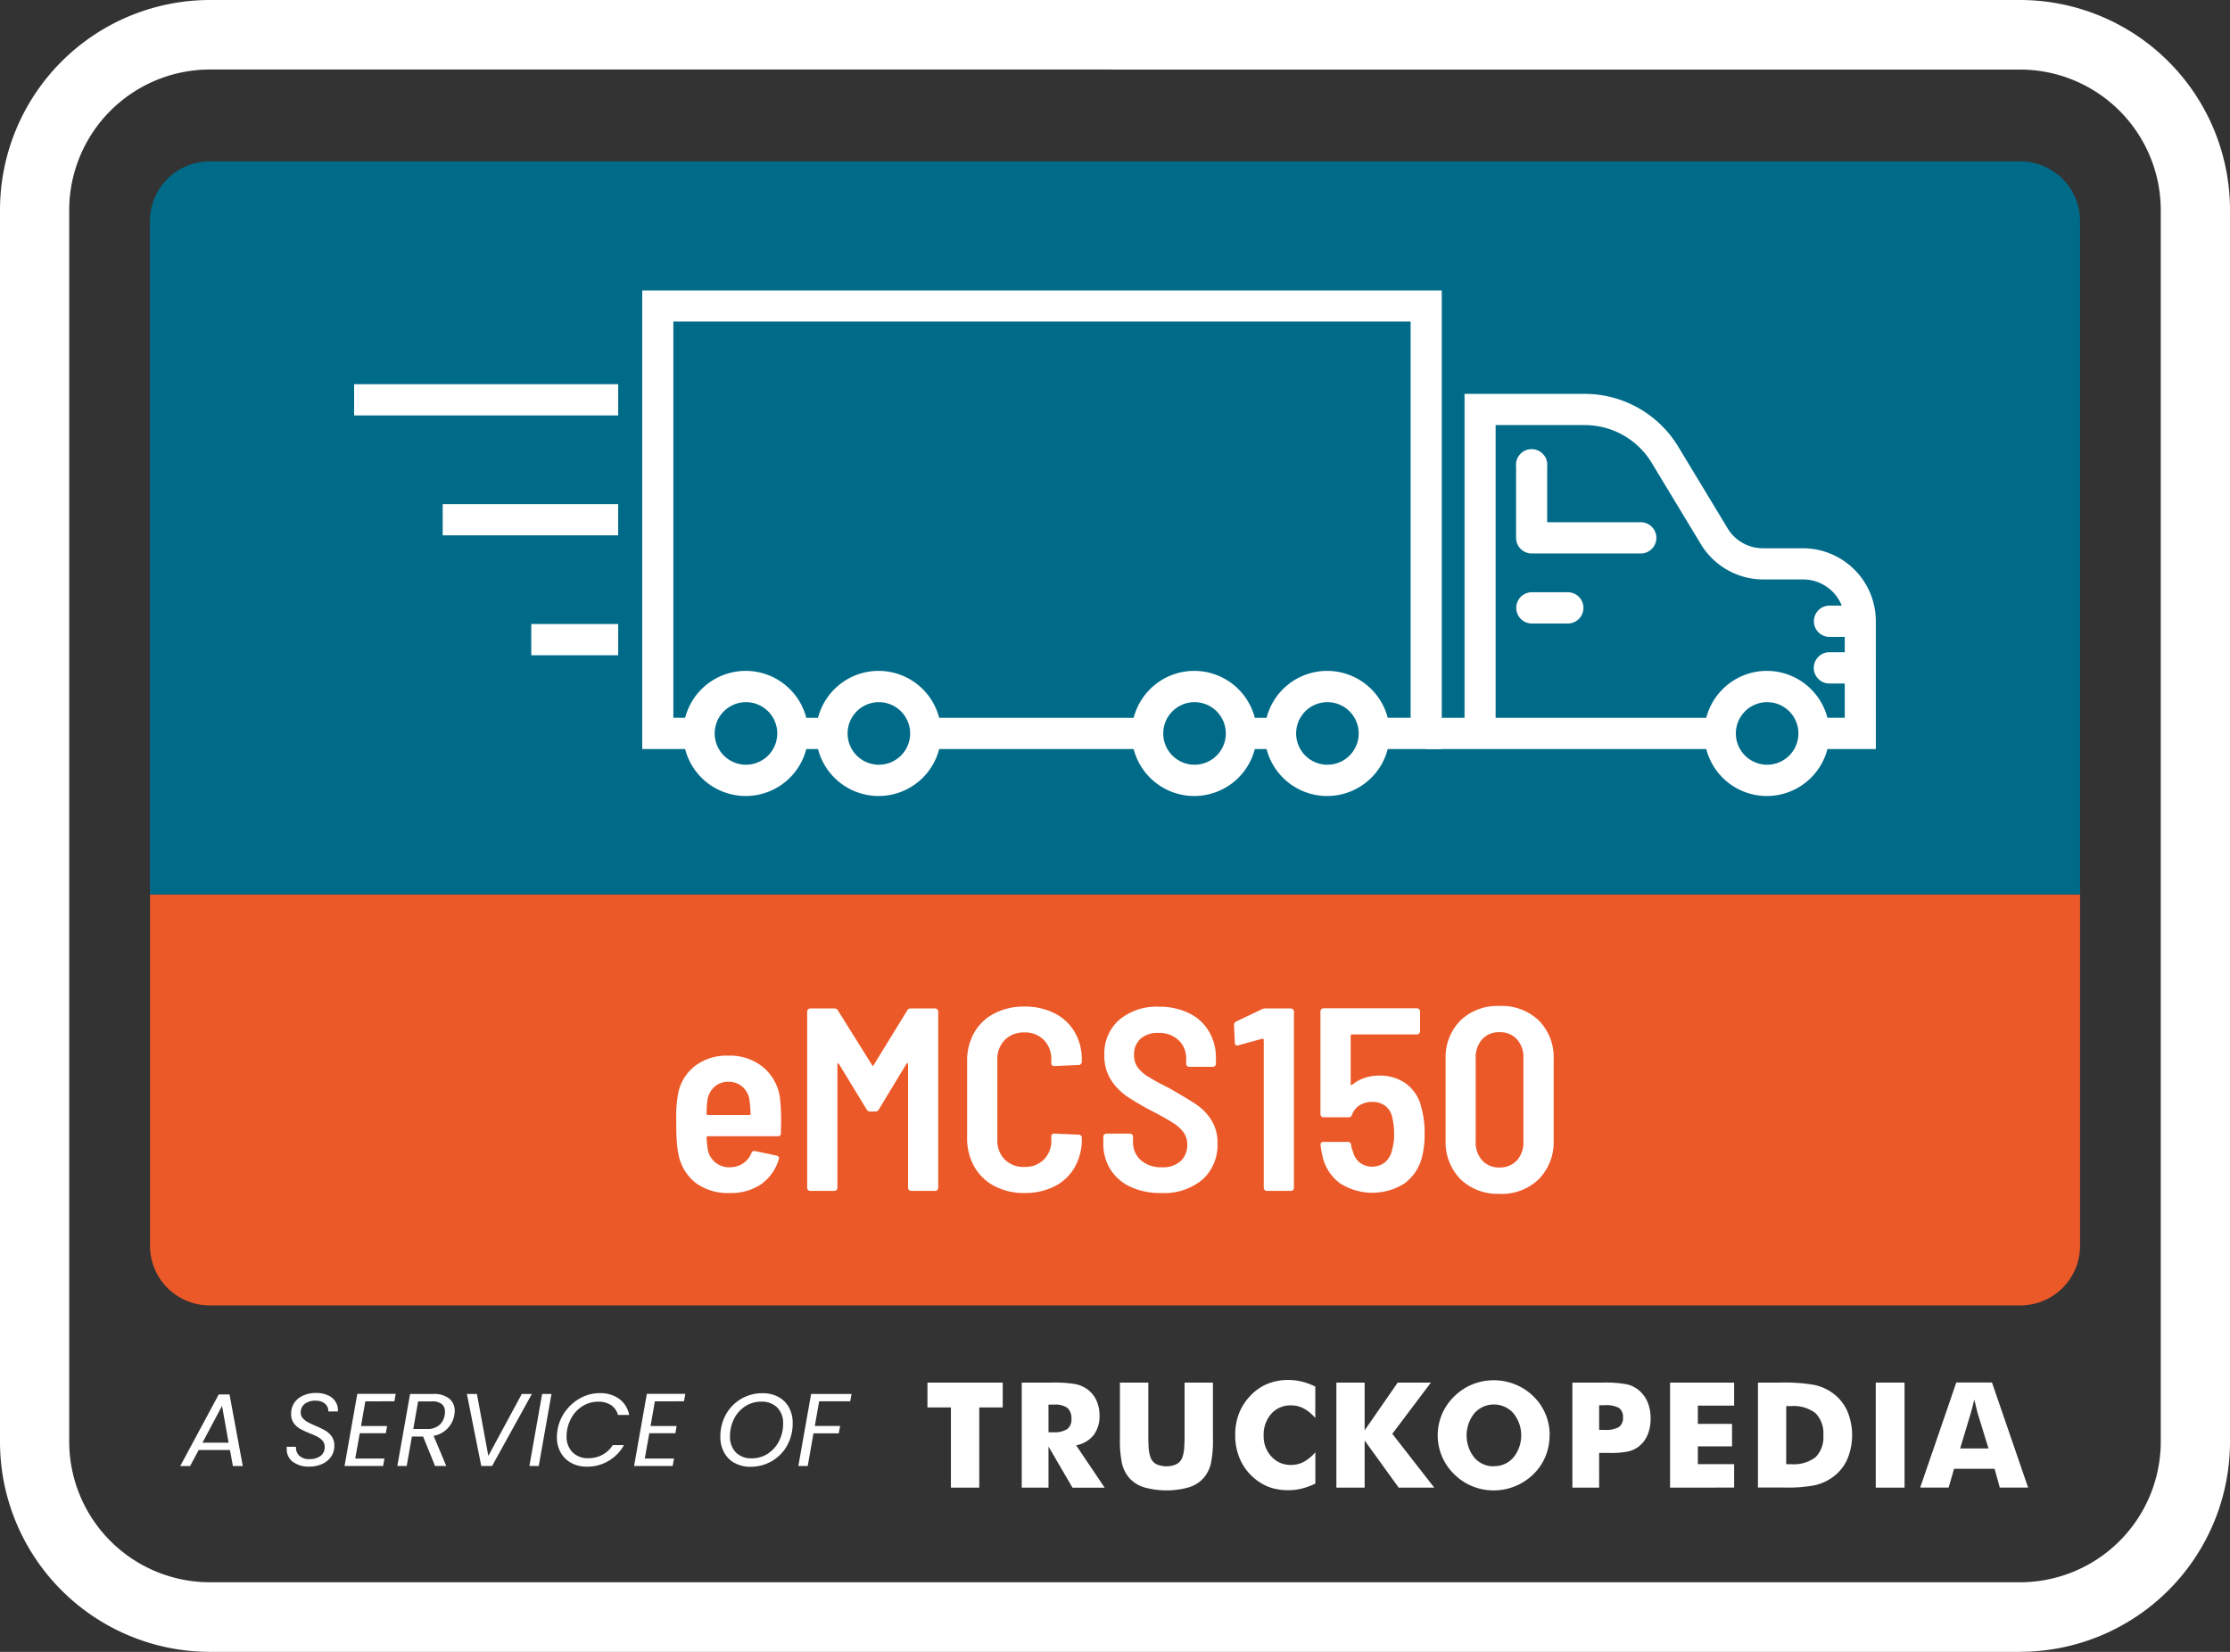 <?xml version="1.0" encoding="UTF-8"?>
<svg xmlns="http://www.w3.org/2000/svg" width="85.55" height="63.37" viewBox="0 0 85.55 63.37">
  <rect x="0" y="0" width="85.55" height="63.37" fill="#333333" stroke="none"/>
  <defs>
    <clipPath id="kp4e1tcwta">
      <path data-name="Rectangle 8388" style="fill:none" d="M0 0h85.55v63.37H0z"></path>
    </clipPath>
  </defs>
  <g data-name="Group 19173">
    <g data-name="eMCS150 Logo_new">
      <path data-name="Rectangle 8395" d="M8.017 0h69.515a8.017 8.017 0 0 1 8.018 8.017V55a8.017 8.017 0 0 1-8.017 8.017H8.017A8.017 8.017 0 0 1 0 55V8.017A8.017 8.017 0 0 1 8.017 0z" style="fill:none"></path>
      <g data-name="Group 17763" style="clip-path:url(#kp4e1tcwta)">
        <path data-name="Path 100309" d="M115.362 245.328v13.478a2.288 2.288 0 0 1-2.28 2.29H43.6a2.288 2.288 0 0 1-2.28-2.29v-13.478z" transform="translate(-35.565 -211.017)" style="fill:#ec5928"></path>
        <path data-name="Path 100310" d="M115.362 46.572V72.4H41.317V46.572a2.288 2.288 0 0 1 2.28-2.29h69.485a2.288 2.288 0 0 1 2.28 2.29" transform="translate(-35.565 -38.089)" style="fill:#006b89"></path>
        <path data-name="Rectangle 8380" transform="translate(47.62 27.537)" style="fill:#fff" d="M0 0h1.511v1.198H0z"></path>
        <path data-name="Rectangle 8381" transform="translate(30.411 27.537)" style="fill:#fff" d="M0 0h1.512v1.198H0z"></path>
        <path data-name="Path 100311" d="M207.641 97.252h-2.595v-1.2h1.4v-15.2h-28.284v15.2h.994v1.2h-2.187V79.657h30.672z" transform="translate(-152.33 -68.516)" style="fill:#fff"></path>
        <path data-name="Rectangle 8382" transform="translate(35.51 27.537)" style="fill:#fff" d="M0 0h8.524v1.198H0z"></path>
        <path data-name="Path 100312" d="M419.327 121.661h-2.379v-1.2h1.186v-3.707a1.6 1.6 0 0 0-1.592-1.6H415a2.8 2.8 0 0 1-2.38-1.343l-1.9-3.142a3 3 0 0 0-2.545-1.436h-3.435v11.828h-1.193v-13.026h4.626a4.2 4.2 0 0 1 3.565 2.012l1.9 3.143a1.579 1.579 0 0 0 1.36.768h1.543a2.8 2.8 0 0 1 2.785 2.8z" transform="translate(-347.363 -92.925)" style="fill:#fff"></path>
        <path data-name="Rectangle 8383" transform="translate(54.714 27.537)" style="fill:#fff" d="M0 0h11.285v1.198H0z"></path>
        <path data-name="Path 100313" d="M422.59 127.614h-4.19a.6.6 0 0 1-.6-.6v-2.738a.6.6 0 1 1 1.193 0v2.139h3.589a.6.6 0 0 1 0 1.2" transform="translate(-359.638 -106.381)" style="fill:#fff"></path>
        <path data-name="Path 100314" d="M419.776 163.658H418.4a.6.6 0 1 1 0-1.2h1.378a.6.6 0 0 1 0 1.2" transform="translate(-359.632 -139.738)" style="fill:#fff"></path>
        <path data-name="Path 100315" d="M500.39 178.9h1.188v1.2h-1.188a.6.6 0 1 1 0-1.2" transform="translate(-430.208 -153.879)" style="fill:#fff"></path>
        <path data-name="Path 100316" d="M501.581 166.1v1.2h-1.188a.6.6 0 0 1-.421-1.023.592.592 0 0 1 .421-.176z" transform="translate(-430.211 -142.867)" style="fill:#fff"></path>
        <path data-name="Path 100317" d="M472.095 188.814a2.4 2.4 0 1 1 2.389-2.4 2.4 2.4 0 0 1-2.389 2.4m0-3.6a1.2 1.2 0 1 0 1.2 1.2 1.2 1.2 0 0 0-1.2-1.2" transform="translate(-404.302 -158.277)" style="fill:#fff"></path>
        <path data-name="Path 100318" d="M314.319 188.814a2.4 2.4 0 1 1 2.389-2.4 2.4 2.4 0 0 1-2.389 2.4m0-3.6a1.2 1.2 0 1 0 1.2 1.2 1.2 1.2 0 0 0-1.2-1.2" transform="translate(-268.493 -158.277)" style="fill:#fff"></path>
        <path data-name="Path 100319" d="M350.936 188.814a2.4 2.4 0 1 1 2.39-2.4 2.4 2.4 0 0 1-2.39 2.4m0-3.6a1.2 1.2 0 1 0 1.2 1.2 1.2 1.2 0 0 0-1.2-1.2" transform="translate(-300.012 -158.277)" style="fill:#fff"></path>
        <path data-name="Path 100320" d="M190.724 188.814a2.4 2.4 0 1 1 2.39-2.4 2.4 2.4 0 0 1-2.39 2.4m0-3.6a1.2 1.2 0 1 0 1.2 1.2 1.2 1.2 0 0 0-1.2-1.2" transform="translate(-162.106 -158.277)" style="fill:#fff"></path>
        <path data-name="Path 100321" d="M227.34 188.814a2.4 2.4 0 1 1 2.39-2.4 2.4 2.4 0 0 1-2.39 2.4m0-3.6a1.2 1.2 0 1 0 1.2 1.2 1.2 1.2 0 0 0-1.2-1.2" transform="translate(-193.624 -158.277)" style="fill:#fff"></path>
        <path data-name="Rectangle 8384" transform="translate(13.585 14.739)" style="fill:#fff" d="M0 0h10.131v1.198H0z"></path>
        <path data-name="Rectangle 8385" transform="translate(16.983 19.339)" style="fill:#fff" d="M0 0h6.732v1.198H0z"></path>
        <path data-name="Rectangle 8386" transform="translate(20.381 23.939)" style="fill:#fff" d="M0 0h3.335v1.198H0z"></path>
        <path data-name="Path 100322" d="M256.469 383.271v-3.077h-.9v-.952h2.888v.952h-.9v3.077z" transform="translate(-219.989 -326.201)" style="fill:#fff"></path>
        <path data-name="Path 100323" d="M281.536 383.264v-4.03h1.144a4.723 4.723 0 0 1 .935.062 1.208 1.208 0 0 1 .456.208 1.093 1.093 0 0 1 .333.421 1.35 1.35 0 0 1 .116.565 1.2 1.2 0 0 1-.228.761 1.117 1.117 0 0 1-.669.389l1.094 1.625h-1.234l-.92-1.578v1.578zm1.027-2.125h.2a.873.873 0 0 0 .516-.121.443.443 0 0 0 .163-.38.537.537 0 0 0-.151-.431.8.8 0 0 0-.51-.128h-.219z" transform="translate(-242.339 -326.194)" style="fill:#fff"></path>
        <path data-name="Path 100324" d="M308.582 379.24h1.089v1.96c0 .287.007.5.021.62a1.185 1.185 0 0 0 .075.316.453.453 0 0 0 .219.236.935.935 0 0 0 .76 0 .468.468 0 0 0 .22-.236 1.194 1.194 0 0 0 .075-.316 6.34 6.34 0 0 0 .021-.62v-1.96h1.088v2.13a4.346 4.346 0 0 1-.079.979 1.328 1.328 0 0 1-.268.538 1.241 1.241 0 0 1-.564.367 3.173 3.173 0 0 1-1.743 0 1.26 1.26 0 0 1-.566-.367 1.36 1.36 0 0 1-.268-.538 4.339 4.339 0 0 1-.08-.979v-2.13z" transform="translate(-265.618 -326.2)" style="fill:#fff"></path>
        <path data-name="Path 100325" d="M343.416 378.807v1.2a1.64 1.64 0 0 0-.448-.367 1.015 1.015 0 0 0-.478-.117.981.981 0 0 0-.763.323 1.209 1.209 0 0 0-.292.843 1.131 1.131 0 0 0 .3.8.988.988 0 0 0 .757.319 1.015 1.015 0 0 0 .478-.117 1.611 1.611 0 0 0 .448-.368v1.2a2.592 2.592 0 0 1-.517.191 2.167 2.167 0 0 1-.521.063 2.243 2.243 0 0 1-.606-.078 1.743 1.743 0 0 1-.51-.239 2.026 2.026 0 0 1-.684-.762 2.239 2.239 0 0 1-.236-1.035 2.264 2.264 0 0 1 .149-.841 2.058 2.058 0 0 1 .45-.687 1.878 1.878 0 0 1 .643-.44 2.09 2.09 0 0 1 .795-.146 2.17 2.17 0 0 1 .521.063 2.608 2.608 0 0 1 .517.19" transform="translate(-292.957 -325.609)" style="fill:#fff"></path>
        <path data-name="Path 100326" d="M368.232 383.271v-4.03h1.084v1.831l1.268-1.831h1.274l-1.481 1.965 1.61 2.065h-1.365l-1.306-1.808v1.808z" transform="translate(-316.964 -326.201)" style="fill:#fff"></path>
        <path data-name="Path 100327" d="M400.456 380.709a2.091 2.091 0 0 1-.159.814 2.063 2.063 0 0 1-.463.68 2.2 2.2 0 0 1-.7.458 2.18 2.18 0 0 1-1.642 0 2.11 2.11 0 0 1-.691-.458 2.049 2.049 0 0 1-.47-.683 2.071 2.071 0 0 1 .47-2.306 2.11 2.11 0 0 1 .691-.458 2.189 2.189 0 0 1 1.647 0 2.132 2.132 0 0 1 .7.458 2.064 2.064 0 0 1 .622 1.494m-2.143 1.184a.961.961 0 0 0 .752-.335 1.348 1.348 0 0 0 0-1.694 1 1 0 0 0-1.5 0 1.367 1.367 0 0 0 0 1.7.961.961 0 0 0 .757.333" transform="translate(-341.01 -325.645)" style="fill:#fff"></path>
        <path data-name="Path 100328" d="M434.291 383.263h-1.027v-4.03h1.144a4.56 4.56 0 0 1 .942.066 1.11 1.11 0 0 1 .46.225 1.2 1.2 0 0 1 .339.461 1.577 1.577 0 0 1 .116.615 1.624 1.624 0 0 1-.114.634 1.1 1.1 0 0 1-.34.45 1.06 1.06 0 0 1-.4.19 3.336 3.336 0 0 1-.737.057h-.384zm0-2.215h.208a1.014 1.014 0 0 0 .55-.109.419.419 0 0 0 .156-.371.41.41 0 0 0-.153-.361 1 1 0 0 0-.542-.107h-.219z" transform="translate(-372.942 -326.193)" style="fill:#fff"></path>
        <path data-name="Path 100329" d="M460.181 383.271v-4.03h2.458v.884h-1.392v.7h1.312v.862h-1.312v.682h1.392v.9z" transform="translate(-396.112 -326.201)" style="fill:#fff"></path>
        <path data-name="Path 100330" d="M484.4 383.261v-4.03h.836a6.746 6.746 0 0 1 1.321.088 1.9 1.9 0 0 1 .681.294 1.724 1.724 0 0 1 .578.684 2.392 2.392 0 0 1 0 1.9 1.719 1.719 0 0 1-.578.684 1.9 1.9 0 0 1-.663.29 5.594 5.594 0 0 1-1.155.086h-1.02zm1.084-.9h.183a1.383 1.383 0 0 0 .941-.266 1.079 1.079 0 0 0 .3-.844 1.094 1.094 0 0 0-.3-.847 1.373 1.373 0 0 0-.941-.27h-.183z" transform="translate(-416.959 -326.191)" style="fill:#fff"></path>
        <path data-name="Rectangle 8387" transform="translate(71.96 53.04)" style="fill:#fff" d="M0 0h1.105v4.03H0z"></path>
        <path data-name="Path 100331" d="M530.632 381.771h1.088l-.409-1.33c-.012-.04-.028-.105-.051-.2l-.086-.347a11.91 11.91 0 0 1-.139.542zm-1.532 1.5 1.385-4.03h1.369l1.386 4.03h-1.087l-.2-.721H530.4l-.209.721z" transform="translate(-455.435 -326.204)" style="fill:#fff"></path>
        <path data-name="Path 100332" d="M51.554 384.613h-1.2l-.328.615h-.379l1.476-2.747h.414l.509 2.747h-.379zm-.051-.281-.253-1.411-.75 1.411z" transform="translate(-42.732 -328.987)" style="fill:#fff"></path>
        <path data-name="Path 100333" d="M79.245 384.753a.592.592 0 0 1-.239-.494.69.69 0 0 1 0-.087h.355a.428.428 0 0 0 .118.333.522.522 0 0 0 .4.139.676.676 0 0 0 .426-.123.412.412 0 0 0 .158-.345.346.346 0 0 0-.077-.228.638.638 0 0 0-.189-.155 2.752 2.752 0 0 0-.306-.137 3.021 3.021 0 0 1-.381-.179.745.745 0 0 1-.243-.226.581.581 0 0 1-.091-.361.7.7 0 0 1 .122-.408.794.794 0 0 1 .337-.275 1.178 1.178 0 0 1 .491-.1 1.085 1.085 0 0 1 .464.091.656.656 0 0 1 .294.254.617.617 0 0 1 .086.365h-.37a.342.342 0 0 0-.045-.2.393.393 0 0 0-.166-.155.59.59 0 0 0-.278-.059.656.656 0 0 0-.412.121.4.4 0 0 0-.156.331.324.324 0 0 0 .073.212.629.629 0 0 0 .184.151q.11.062.3.145a3.621 3.621 0 0 1 .381.184.793.793 0 0 1 .251.228.6.6 0 0 1 .1.357.731.731 0 0 1-.118.41.807.807 0 0 1-.339.285 1.181 1.181 0 0 1-.513.105.988.988 0 0 1-.621-.184" transform="translate(-68.006 -328.669)" style="fill:#fff"></path>
        <path data-name="Path 100334" d="m95.734 382.625-.166.947h1l-.047.277h-1l-.174.971h1.121l-.051.285h-1.48l.489-2.766H96.9l-.051.285z" transform="translate(-81.719 -328.866)" style="fill:#fff"></path>
        <path data-name="Path 100335" d="M111.468 382.538a.594.594 0 0 1 .209.476 1.3 1.3 0 0 1-.016.159.973.973 0 0 1-.793.793l.485 1.157h-.43l-.458-1.13h-.43l-.2 1.13h-.359l.489-2.763h.884a.933.933 0 0 1 .62.178m-.166.5a.359.359 0 0 0-.124-.293.589.589 0 0 0-.381-.1h-.525l-.185 1.059h.529a.688.688 0 0 0 .462-.145.638.638 0 0 0 .213-.387.809.809 0 0 0 .012-.131" transform="translate(-94.233 -328.883)" style="fill:#fff"></path>
        <path data-name="Path 100336" d="m129.025 382.366.438 2.375 1.283-2.375h.387l-1.527 2.763h-.414l-.552-2.763z" transform="translate(-110.729 -328.889)" style="fill:#fff"></path>
        <path data-name="Path 100337" d="m146.716 382.366-.489 2.763h-.359l.489-2.763z" transform="translate(-125.559 -328.889)" style="fill:#fff"></path>
        <path data-name="Path 100338" d="M153.8 382.8a1.717 1.717 0 0 1 .584-.506 1.531 1.531 0 0 1 .724-.182 1.233 1.233 0 0 1 .748.218 1 1 0 0 1 .385.618h-.43a.666.666 0 0 0-.264-.375.853.853 0 0 0-.493-.133 1.132 1.132 0 0 0-.538.133 1.2 1.2 0 0 0-.424.38 1.433 1.433 0 0 0-.233.573 1.258 1.258 0 0 0-.02.238.834.834 0 0 0 .228.616.817.817 0 0 0 .606.228 1.111 1.111 0 0 0 .542-.131 1.066 1.066 0 0 0 .395-.372h.43a1.6 1.6 0 0 1-1.42.827 1.233 1.233 0 0 1-.6-.141 1.011 1.011 0 0 1-.406-.4 1.165 1.165 0 0 1-.146-.589 1.74 1.74 0 0 1 .024-.282 1.7 1.7 0 0 1 .31-.727" transform="translate(-132.103 -328.667)" style="fill:#fff"></path>
        <path data-name="Path 100339" d="m175.517 382.625-.166.947h1l-.047.277h-1l-.174.971h1.121l-.051.285h-1.48l.489-2.766h1.476l-.051.285z" transform="translate(-150.394 -328.866)" style="fill:#fff"></path>
        <path data-name="Path 100340" d="M198.995 384.816a1.017 1.017 0 0 1-.4-.406 1.224 1.224 0 0 1-.143-.6 1.73 1.73 0 0 1 .211-.85 1.569 1.569 0 0 1 .582-.6 1.592 1.592 0 0 1 .829-.22 1.243 1.243 0 0 1 .61.145 1 1 0 0 1 .4.4 1.222 1.222 0 0 1 .143.6 1.738 1.738 0 0 1-.211.856 1.568 1.568 0 0 1-.582.6 1.6 1.6 0 0 1-.833.22 1.222 1.222 0 0 1-.6-.145m1.277-.361a1.235 1.235 0 0 0 .428-.485 1.449 1.449 0 0 0 .154-.662.838.838 0 0 0-.225-.618.825.825 0 0 0-.612-.226 1.1 1.1 0 0 0-.621.18 1.222 1.222 0 0 0-.428.485 1.455 1.455 0 0 0-.152.66.849.849 0 0 0 .223.62.814.814 0 0 0 .61.228 1.106 1.106 0 0 0 .621-.18" transform="translate(-170.817 -328.692)" style="fill:#fff"></path>
        <path data-name="Path 100341" d="m222.024 382.365-.051.281h-1.192l-.166.947h.97l-.051.282h-.97l-.221 1.252h-.359l.489-2.763z" transform="translate(-189.356 -328.888)" style="fill:#fff"></path>
        <path data-name="Path 100351" d="M77.517 63.37H8.032A8.06 8.06 0 0 1 0 55.3V8.069A8.06 8.06 0 0 1 8.032 0h69.485a8.06 8.06 0 0 1 8.033 8.069V55.3a8.06 8.06 0 0 1-8.032 8.068M8.032 2.667a5.4 5.4 0 0 0-5.377 5.4V55.3a5.4 5.4 0 0 0 5.377 5.4h69.485a5.4 5.4 0 0 0 5.377-5.4V8.069a5.4 5.4 0 0 0-5.377-5.4z" style="fill:#fff"></path>
        <path data-name="Path 100356" d="M4.735-8.387q.03.33.03.76l-.01.43a.106.106 0 0 1-.03.09.106.106 0 0 1-.09.03H1.954a.044.044 0 0 0-.037.013.044.044 0 0 0-.013.037q.02.28.04.41a.825.825 0 0 0 .86.73.931.931 0 0 0 .505-.15.9.9 0 0 0 .314-.39.116.116 0 0 1 .057-.073.116.116 0 0 1 .092-.007l.82.171q.12.04.08.15a1.785 1.785 0 0 1-.684.955A2.034 2.034 0 0 1 2.8-4.9a2.067 2.067 0 0 1-1.33-.4 1.859 1.859 0 0 1-.65-1.109 4.313 4.313 0 0 1-.065-.57q-.015-.3-.015-.8a4.662 4.662 0 0 1 .05-.79 1.772 1.772 0 0 1 .621-1.165 1.987 1.987 0 0 1 1.319-.435 2 2 0 0 1 1.4.49 1.867 1.867 0 0 1 .605 1.292zm-1.99-.78a.78.78 0 0 0-.545.2.855.855 0 0 0-.265.525 3.731 3.731 0 0 0-.03.5.044.044 0 0 0 .013.037.044.044 0 0 0 .037.013h1.59a.044.044 0 0 0 .037-.013.044.044 0 0 0 .013-.037q-.02-.34-.04-.49a.823.823 0 0 0-.26-.53.787.787 0 0 0-.55-.205zM9.6-11.9a.143.143 0 0 1 .14-.08h.93a.116.116 0 0 1 .086.035.116.116 0 0 1 .035.086V-5.1a.119.119 0 0 1-.035.085.119.119 0 0 1-.085.035h-.917a.119.119 0 0 1-.085-.035.119.119 0 0 1-.035-.085v-4.737q0-.04-.02-.045t-.04.025l-1.06 1.75a.143.143 0 0 1-.14.08h-.19a.143.143 0 0 1-.14-.08l-1.06-1.74q-.02-.03-.04-.025t-.02.045V-5.1a.119.119 0 0 1-.035.085.119.119 0 0 1-.085.035h-.92a.119.119 0 0 1-.084-.033.119.119 0 0 1-.036-.087v-6.758a.116.116 0 0 1 .035-.086.116.116 0 0 1 .086-.035h.921a.143.143 0 0 1 .14.08l1.308 2.092q.03.06.06 0zm4.5 7a2.418 2.418 0 0 1-1.15-.265 1.9 1.9 0 0 1-.775-.745 2.193 2.193 0 0 1-.275-1.11v-2.937a2.166 2.166 0 0 1 .275-1.1 1.874 1.874 0 0 1 .775-.735 2.457 2.457 0 0 1 1.15-.26 2.5 2.5 0 0 1 1.15.255 1.86 1.86 0 0 1 .775.72A2.091 2.091 0 0 1 16.3-10v.06a.133.133 0 0 1-.035.09.109.109 0 0 1-.086.04l-.93.04a.106.106 0 0 1-.09-.03.106.106 0 0 1-.03-.09v-.12a1.037 1.037 0 0 0-.285-.76 1 1 0 0 0-.745-.29 1.011 1.011 0 0 0-.755.29 1.037 1.037 0 0 0-.285.76v3.071a1.02 1.02 0 0 0 .285.755 1.02 1.02 0 0 0 .756.284 1.007 1.007 0 0 0 .745-.285 1.02 1.02 0 0 0 .285-.755v-.129q0-.11.12-.11l.93.04a.119.119 0 0 1 .085.035.119.119 0 0 1 .035.085v.04a2.145 2.145 0 0 1-.275 1.095 1.842 1.842 0 0 1-.775.73 2.5 2.5 0 0 1-1.15.254zm5.229 0a2.7 2.7 0 0 1-1.16-.235A1.8 1.8 0 0 1 17.4-5.8a1.84 1.84 0 0 1-.275-1v-.258a.119.119 0 0 1 .035-.085.119.119 0 0 1 .085-.035h.9a.119.119 0 0 1 .085.035.119.119 0 0 1 .035.085v.2a.9.9 0 0 0 .3.7 1.165 1.165 0 0 0 .81.27 1 1 0 0 0 .72-.24.833.833 0 0 0 .25-.63.776.776 0 0 0-.14-.465 1.44 1.44 0 0 0-.395-.36q-.256-.166-.785-.444a10.567 10.567 0 0 1-.98-.57 2.244 2.244 0 0 1-.625-.64 1.7 1.7 0 0 1-.255-.95 1.709 1.709 0 0 1 .575-1.36 2.226 2.226 0 0 1 1.515-.5 2.581 2.581 0 0 1 1.15.245 1.794 1.794 0 0 1 .77.7 1.963 1.963 0 0 1 .27 1.03v.21a.116.116 0 0 1-.035.086.116.116 0 0 1-.086.035h-.9a.116.116 0 0 1-.086-.035.116.116 0 0 1-.035-.086v-.19a.944.944 0 0 0-.29-.71 1.075 1.075 0 0 0-.78-.28.979.979 0 0 0-.68.225.8.8 0 0 0-.25.625.8.8 0 0 0 .131.459 1.355 1.355 0 0 0 .395.36 8.9 8.9 0 0 0 .805.44q.72.41 1.061.64a2.042 2.042 0 0 1 .575.595 1.619 1.619 0 0 1 .235.895 1.772 1.772 0 0 1-.59 1.4 2.3 2.3 0 0 1-1.582.503zm3.878-7.049a.3.3 0 0 1 .15-.03h.96a.116.116 0 0 1 .086.035.116.116 0 0 1 .035.086V-5.1a.119.119 0 0 1-.035.085.119.119 0 0 1-.085.035H23.4a.119.119 0 0 1-.085-.035.119.119 0 0 1-.035-.085v-5.668a.057.057 0 0 0-.02-.04.033.033 0 0 0-.04-.01l-.91.25-.04.01q-.1 0-.1-.11l-.03-.67a.143.143 0 0 1 .08-.14zM29.29-8.3a3.524 3.524 0 0 1 .16 1.13 3.377 3.377 0 0 1-.1.89 1.775 1.775 0 0 1-.675 1.015 2.3 2.3 0 0 1-2.481-.015 1.749 1.749 0 0 1-.665-1.06 2.818 2.818 0 0 1-.07-.4v-.02q0-.1.12-.1h.931a.114.114 0 0 1 .083.03.114.114 0 0 1 .037.08l.02.12.05.14a.812.812 0 0 0 .27.43.806.806 0 0 0 .97-.025.886.886 0 0 0 .27-.5 1.964 1.964 0 0 0 .07-.58 2.526 2.526 0 0 0-.07-.63.751.751 0 0 0-.27-.45.81.81 0 0 0-.5-.15.894.894 0 0 0-.475.125.752.752 0 0 0-.3.365.125.125 0 0 1-.13.1h-.96a.119.119 0 0 1-.085-.035.119.119 0 0 1-.035-.085v-3.94a.116.116 0 0 1 .035-.086.116.116 0 0 1 .086-.035h3.579a.116.116 0 0 1 .086.035.116.116 0 0 1 .035.086v.76a.116.116 0 0 1-.035.086.116.116 0 0 1-.086.035h-2.49a.044.044 0 0 0-.037.013.044.044 0 0 0-.013.037v1.86q0 .03.02.035a.042.042 0 0 0 .04-.015 1.4 1.4 0 0 1 .47-.26 1.759 1.759 0 0 1 .56-.09 1.708 1.708 0 0 1 1 .285 1.574 1.574 0 0 1 .59.815zm3.031 3.43a2.034 2.034 0 0 1-1.5-.565 2.034 2.034 0 0 1-.565-1.5v-3.08a2.017 2.017 0 0 1 .565-1.5 2.044 2.044 0 0 1 1.5-.56 2.057 2.057 0 0 1 1.515.56 2.017 2.017 0 0 1 .565 1.5v3.08a2.034 2.034 0 0 1-.565 1.5 2.047 2.047 0 0 1-1.515.568zm0-1.01a.869.869 0 0 0 .67-.27 1.017 1.017 0 0 0 .25-.719v-3.2a1.032 1.032 0 0 0-.25-.73.869.869 0 0 0-.67-.27.855.855 0 0 0-.66.27 1.032 1.032 0 0 0-.25.73v3.2a1.017 1.017 0 0 0 .25.72.855.855 0 0 0 .66.269z" transform="translate(25.202 50.667)" style="fill:#fff"></path>
      </g>
    </g>
  </g>
</svg>
